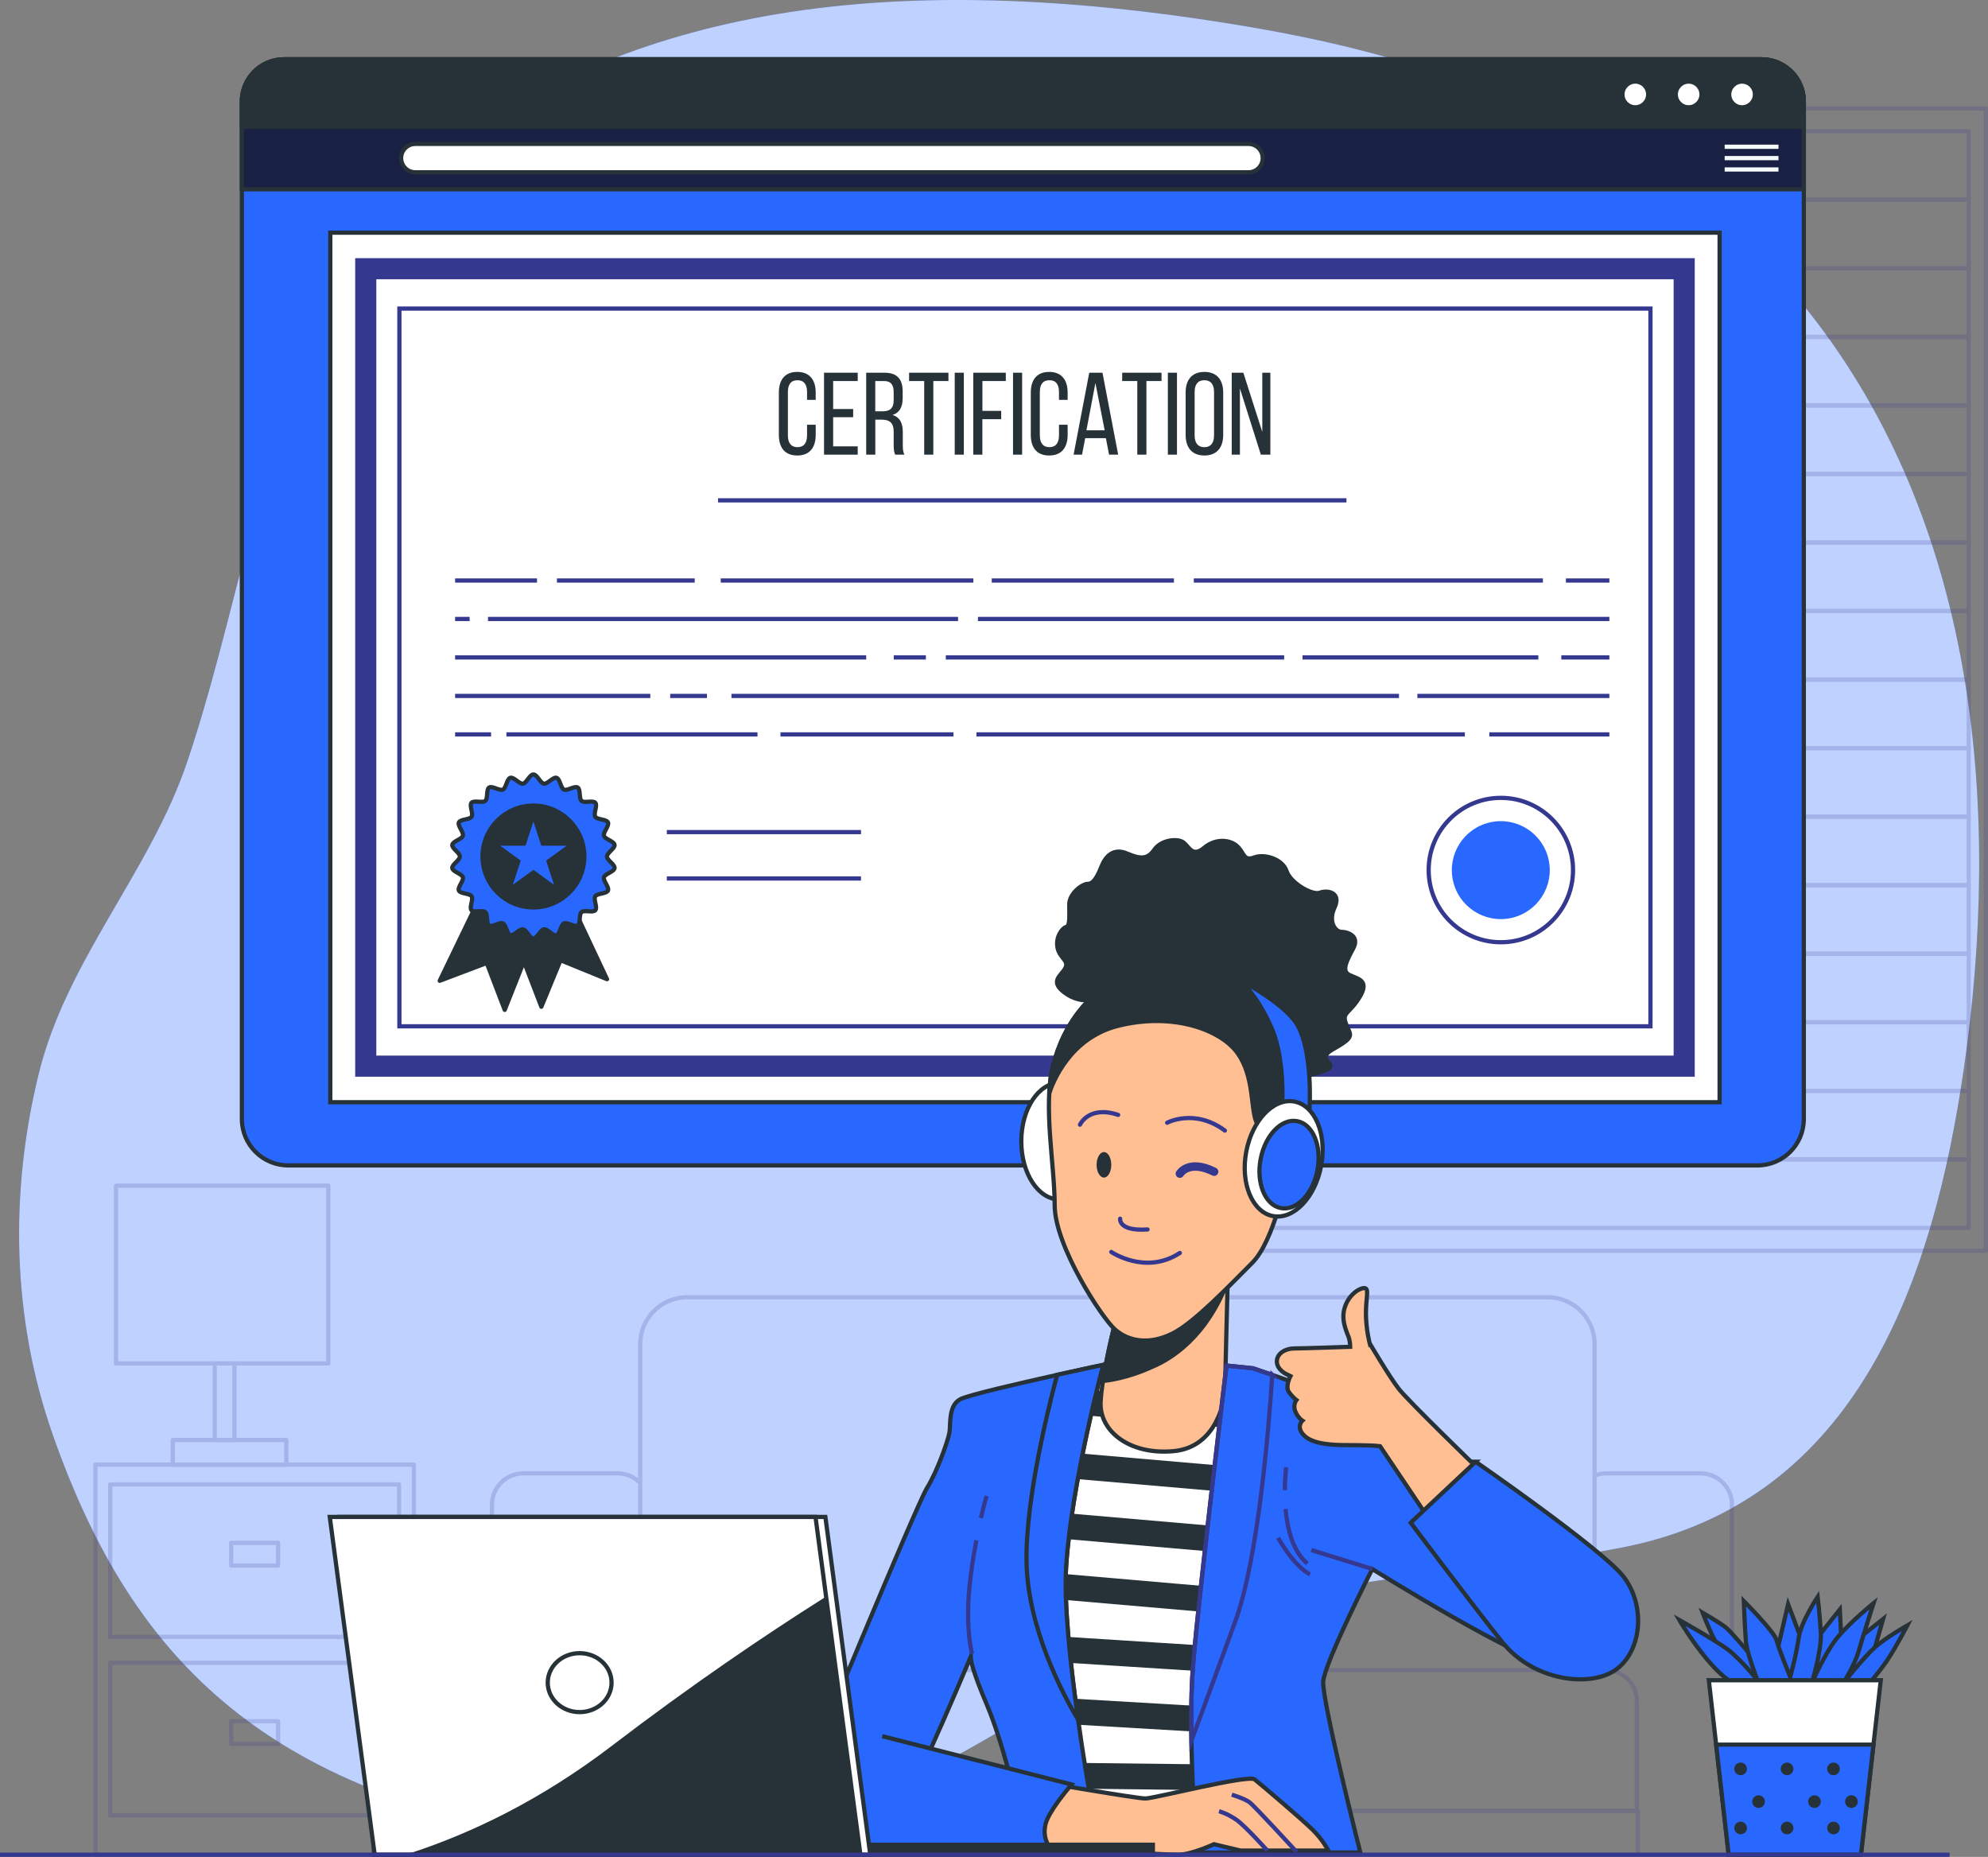 <?xml version="1.0" encoding="UTF-8"?>
<svg xmlns="http://www.w3.org/2000/svg" viewBox="0 0 470.93 439.82">
  <rect x="0" y="0" width="470.93" height="439.82" fill="#808080" stroke="none"/>
  <defs>
    <style>
      .cls-1, .cls-2, .cls-3, .cls-4, .cls-5, .cls-6, .cls-7, .cls-8 {
        stroke: #263238;
      }

      .cls-1, .cls-9, .cls-10, .cls-7, .cls-11, .cls-8 {
        stroke-linejoin: round;
      }

      .cls-1, .cls-9, .cls-7, .cls-11, .cls-8 {
        stroke-linecap: round;
      }

      .cls-1, .cls-4 {
        fill: #ffbf93;
      }

      .cls-2, .cls-3, .cls-12, .cls-4, .cls-5, .cls-6, .cls-13, .cls-14 {
        stroke-miterlimit: 10;
      }

      .cls-2, .cls-7, .cls-15 {
        fill: #fff;
      }

      .cls-3, .cls-16, .cls-8 {
        fill: #263238;
      }

      .cls-12 {
        stroke: #f5fafb;
      }

      .cls-12, .cls-9, .cls-10, .cls-11, .cls-13, .cls-14 {
        fill: none;
      }

      .cls-9 {
        stroke-width: 2px;
      }

      .cls-9, .cls-10, .cls-11, .cls-13, .cls-14 {
        stroke: #35388f;
      }

      .cls-17 {
        opacity: .2;
      }

      .cls-5, .cls-18 {
        fill: #2968ff;
      }

      .cls-6 {
        fill: #182143;
      }

      .cls-16, .cls-15, .cls-18 {
        stroke-width: 0px;
      }

      .cls-15 {
        opacity: .7;
      }

      .cls-14 {
        stroke-width: 5px;
      }
    </style>
  </defs>
  <g id="Background_Simple" data-name="Background Simple">
    <g>
      <path class="cls-18" d="m430.53,76.52c-11.34-14.98-25.46-27.97-42.67-38.17-27.57-16.33-58.66-26.23-90.12-31.67-99.55-17.23-154.11.96-195.28,30.63-27.26,19.66-35.83,61.48-43.88,91.9-4.52,17.07-8.54,34.31-14.17,51.07-8.73,26.01-28.56,47.05-35.17,73.81-7,28.29-6.44,58.09,3.25,85.71,19.14,54.56,51.69,86.15,126.35,96.68,39.98,5.64,72.15-10.88,105.34-30.78,20.46-12.27,41.68-23.31,65.15-28.31,24.8-5.28,50.31-6.01,75.18-10.9,55.63-10.95,73.48-63.6,80.71-113.47,8.75-60.38,3.27-126.37-34.68-176.5Z"/>
      <path class="cls-15" d="m430.53,76.52c-11.34-14.98-25.46-27.97-42.67-38.17-27.57-16.33-58.66-26.23-90.12-31.67-99.55-17.23-154.11.96-195.28,30.63-27.26,19.66-35.83,61.48-43.88,91.9-4.52,17.07-8.54,34.31-14.17,51.07-8.73,26.01-28.56,47.05-35.17,73.81-7,28.29-6.44,58.09,3.25,85.71,19.14,54.56,51.69,86.15,126.35,96.68,39.98,5.64,72.15-10.88,105.34-30.78,20.46-12.27,41.68-23.31,65.15-28.31,24.8-5.28,50.31-6.01,75.18-10.9,55.63-10.95,73.48-63.6,80.71-113.47,8.75-60.38,3.27-126.37-34.68-176.5Z"/>
    </g>
  </g>
  <g id="Window">
    <g class="cls-17">
      <polygon class="cls-10" points="466.37 31.09 275.61 31.09 268.84 47.32 466.37 47.32 466.37 31.09"/>
      <polygon class="cls-10" points="466.37 47.32 275.61 47.32 268.84 63.56 466.37 63.56 466.37 47.32"/>
      <polygon class="cls-10" points="466.37 63.56 275.61 63.56 268.84 79.79 466.37 79.79 466.37 63.56"/>
      <polygon class="cls-10" points="466.37 79.79 275.61 79.79 268.84 96.03 466.37 96.03 466.37 79.79"/>
      <polygon class="cls-10" points="466.37 96.03 275.61 96.03 268.84 112.26 466.37 112.26 466.37 96.03"/>
      <polygon class="cls-10" points="466.37 112.26 275.61 112.26 268.84 128.5 466.37 128.5 466.37 112.26"/>
      <polygon class="cls-10" points="466.37 128.5 275.61 128.5 268.84 144.73 466.37 144.73 466.37 128.5"/>
      <polygon class="cls-10" points="466.37 144.73 275.61 144.73 268.84 160.97 466.37 160.97 466.37 144.73"/>
      <polygon class="cls-10" points="466.37 160.97 275.61 160.97 268.84 177.2 466.37 177.2 466.37 160.97"/>
      <polygon class="cls-10" points="466.37 177.2 275.61 177.2 268.84 193.44 466.37 193.44 466.37 177.2"/>
      <polygon class="cls-10" points="466.37 193.44 275.61 193.44 268.84 209.67 466.37 209.67 466.37 193.44"/>
      <polygon class="cls-10" points="466.37 209.67 275.61 209.67 268.84 225.91 466.37 225.91 466.37 209.67"/>
      <polygon class="cls-10" points="466.37 225.91 275.61 225.91 268.84 242.14 466.37 242.14 466.37 225.91"/>
      <polygon class="cls-10" points="466.37 242.14 275.61 242.14 268.84 258.38 466.37 258.38 466.37 242.14"/>
      <polygon class="cls-10" points="466.37 258.38 275.61 258.38 268.84 274.61 466.37 274.61 466.37 258.38"/>
      <polygon class="cls-10" points="466.37 274.61 275.61 274.61 268.84 290.85 466.37 290.85 466.37 274.61"/>
      <rect class="cls-10" x="266.82" y="25.68" width="203.61" height="270.58"/>
    </g>
  </g>
  <g id="Lamp">
    <g class="cls-17">
      <g>
        <rect class="cls-10" x="26.12" y="393.85" width="68.42" height="36.11"/>
        <rect class="cls-10" x="54.77" y="407.68" width="11.11" height="5.38"/>
      </g>
      <g>
        <rect class="cls-10" x="22.61" y="346.92" width="75.43" height="92.39"/>
        <g>
          <rect class="cls-10" x="26.12" y="351.6" width="68.42" height="36.11"/>
          <rect class="cls-10" x="54.77" y="365.43" width="11.11" height="5.38"/>
        </g>
        <g>
          <rect class="cls-10" x="40.93" y="341.07" width="26.9" height="5.85"/>
          <rect class="cls-10" x="50.87" y="322.95" width="4.68" height="18.13"/>
          <rect class="cls-10" x="27.48" y="280.84" width="50.29" height="42.1"/>
        </g>
      </g>
    </g>
  </g>
  <g id="Couch">
    <g class="cls-17">
      <path class="cls-10" d="m377.73,395.57v-77.2c0-6.13-4.96-11.1-11.1-11.1h-101.42v89.07"/>
      <path class="cls-10" d="m266.07,307.27h-103.32c-6.12,0-11.09,4.96-11.09,11.1v77.2"/>
      <path class="cls-10" d="m387.75,402.95v25.96h-122.5v-33.34h115.12c4.07,0,7.38,3.3,7.38,7.38Z"/>
      <path class="cls-10" d="m266.2,395.57h-117.18c-4.07,0-7.38,3.3-7.38,7.38v25.96h124.56"/>
      <polyline class="cls-10" points="141.64 439.82 141.64 428.91 387.96 428.91 387.96 439.82"/>
      <path class="cls-10" d="m151.66,351.27c-1.35-1.41-3.27-2.29-5.37-2.29h-22.31c-4.11,0-7.44,3.32-7.44,7.43v82.87"/>
      <path class="cls-10" d="m410.27,438.75v-82.34c0-4.11-3.33-7.43-7.43-7.43h-22.31c-.99,0-1.93.19-2.79.55"/>
    </g>
  </g>
  <g id="Certification">
    <g>
      <g>
        <path class="cls-5" d="m427.3,24.04v241.01c0,6.07-4.92,10.99-10.99,10.99H68.29c-6.07,0-10.99-4.92-10.99-10.99V24.04c0-5.52,4.48-10,10-10h350c5.52,0,10,4.48,10,10Z"/>
        <g>
          <path class="cls-6" d="m427.3,24.04v20.8H57.3v-20.8c0-5.52,4.48-10,10-10h350c5.52,0,10,4.48,10,10Z"/>
          <path class="cls-2" d="m295.76,40.81H98.38c-1.85,0-3.36-1.5-3.36-3.36h0c0-1.85,1.5-3.36,3.36-3.36h197.38c1.85,0,3.36,1.5,3.36,3.36h0c0,1.85-1.5,3.36-3.36,3.36Z"/>
          <line class="cls-12" x1="408.55" y1="34.76" x2="421.3" y2="34.76"/>
          <line class="cls-12" x1="408.55" y1="37.45" x2="421.3" y2="37.45"/>
          <line class="cls-12" x1="408.55" y1="40.14" x2="421.3" y2="40.14"/>
        </g>
        <path class="cls-3" d="m427.3,24.04v6H57.3v-6c0-5.52,4.48-10,10-10h350c5.52,0,10,4.48,10,10Z"/>
        <path class="cls-2" d="m390.43,22.37c0-1.69-1.37-3.05-3.05-3.05s-3.05,1.37-3.05,3.05,1.37,3.05,3.05,3.05,3.05-1.37,3.05-3.05Z"/>
        <path class="cls-2" d="m403.07,22.37c0-1.69-1.37-3.05-3.05-3.05s-3.05,1.37-3.05,3.05,1.37,3.05,3.05,3.05,3.05-1.37,3.05-3.05Z"/>
        <path class="cls-2" d="m415.72,22.37c0-1.69-1.37-3.05-3.05-3.05s-3.05,1.37-3.05,3.05,1.37,3.05,3.05,3.05,3.05-1.37,3.05-3.05Z"/>
      </g>
      <g>
        <rect class="cls-2" x="78.24" y="55.11" width="329.11" height="205.96"/>
        <rect class="cls-14" x="86.64" y="63.65" width="312.32" height="188.88"/>
        <rect class="cls-13" x="94.61" y="73.09" width="296.36" height="170"/>
        <g>
          <path class="cls-16" d="m193.23,92.97v1.75h-2.05v-1.86c0-1.75-.69-2.8-2.27-2.8s-2.27,1.05-2.27,2.8v10.26c0,1.75.72,2.8,2.27,2.8s2.27-1.05,2.27-2.8v-2.52h2.05v2.41c0,2.94-1.39,4.88-4.38,4.88s-4.35-1.94-4.35-4.88v-10.04c0-2.94,1.39-4.88,4.35-4.88s4.38,1.94,4.38,4.88Z"/>
          <path class="cls-16" d="m202.1,96.88v1.94h-4.74v6.9h5.82v1.97h-7.98v-19.41h7.98v1.97h-5.82v6.63h4.74Z"/>
          <path class="cls-16" d="m209.5,88.28c3.05,0,4.33,1.55,4.33,4.44v1.58c0,2.13-.75,3.47-2.41,3.99,1.77.53,2.44,1.97,2.44,4.05v3.02c0,.86.03,1.66.39,2.33h-2.19c-.25-.55-.36-1.05-.36-2.36v-3.05c0-2.19-1.03-2.88-2.83-2.88h-1.52v8.29h-2.16v-19.41h4.33Zm-.55,9.15c1.72,0,2.75-.55,2.75-2.66v-1.86c0-1.75-.64-2.66-2.25-2.66h-2.11v7.18h1.61Z"/>
          <path class="cls-16" d="m218.93,107.69v-17.44h-3.58v-1.97h9.32v1.97h-3.58v17.44h-2.16Z"/>
          <path class="cls-16" d="m228.32,88.28v19.41h-2.16v-19.41h2.16Z"/>
          <path class="cls-16" d="m237.17,97.32v1.97h-4.46v8.4h-2.16v-19.41h7.71v1.97h-5.54v7.07h4.46Z"/>
          <path class="cls-16" d="m242.13,88.28v19.41h-2.16v-19.41h2.16Z"/>
          <path class="cls-16" d="m252.91,92.97v1.75h-2.05v-1.86c0-1.75-.69-2.8-2.27-2.8s-2.27,1.05-2.27,2.8v10.26c0,1.75.72,2.8,2.27,2.8s2.27-1.05,2.27-2.8v-2.52h2.05v2.41c0,2.94-1.39,4.88-4.38,4.88s-4.35-1.94-4.35-4.88v-10.04c0-2.94,1.39-4.88,4.35-4.88s4.38,1.94,4.38,4.88Z"/>
          <path class="cls-16" d="m257.07,103.78l-.75,3.91h-2l3.71-19.41h3.13l3.72,19.41h-2.16l-.75-3.91h-4.91Zm.28-1.86h4.33l-2.19-11.2-2.13,11.2Z"/>
          <path class="cls-16" d="m269.41,107.69v-17.44h-3.58v-1.97h9.32v1.97h-3.58v17.44h-2.16Z"/>
          <path class="cls-16" d="m278.81,88.28v19.41h-2.16v-19.41h2.16Z"/>
          <path class="cls-16" d="m280.86,92.97c0-2.97,1.47-4.88,4.44-4.88s4.46,1.91,4.46,4.88v10.04c0,2.94-1.47,4.88-4.46,4.88s-4.44-1.94-4.44-4.88v-10.04Zm2.13,10.15c0,1.77.75,2.8,2.3,2.8s2.3-1.03,2.3-2.8v-10.26c0-1.75-.72-2.8-2.3-2.8s-2.3,1.05-2.3,2.8v10.26Z"/>
          <path class="cls-16" d="m293.72,107.69h-1.94v-19.41h2.75l4.49,14.03v-14.03h1.91v19.41h-2.25l-4.96-15.69v15.69Z"/>
        </g>
        <line class="cls-13" x1="170.09" y1="118.51" x2="318.96" y2="118.51"/>
        <g>
          <line class="cls-13" x1="370.94" y1="137.5" x2="381.24" y2="137.5"/>
          <line class="cls-13" x1="282.8" y1="137.5" x2="365.5" y2="137.5"/>
          <line class="cls-13" x1="234.93" y1="137.5" x2="278.09" y2="137.5"/>
          <line class="cls-13" x1="170.73" y1="137.5" x2="230.58" y2="137.5"/>
          <line class="cls-13" x1="131.93" y1="137.5" x2="164.57" y2="137.5"/>
          <line class="cls-13" x1="107.81" y1="137.5" x2="127.21" y2="137.5"/>
          <line class="cls-13" x1="231.66" y1="146.61" x2="381.24" y2="146.61"/>
          <line class="cls-13" x1="115.6" y1="146.61" x2="226.95" y2="146.61"/>
          <line class="cls-13" x1="107.81" y1="146.61" x2="111.25" y2="146.61"/>
          <line class="cls-13" x1="369.85" y1="155.72" x2="381.24" y2="155.72"/>
          <line class="cls-13" x1="308.55" y1="155.72" x2="364.41" y2="155.72"/>
          <line class="cls-13" x1="224.05" y1="155.72" x2="304.2" y2="155.72"/>
          <line class="cls-13" x1="211.72" y1="155.72" x2="219.33" y2="155.72"/>
          <line class="cls-13" x1="107.81" y1="155.72" x2="205.19" y2="155.72"/>
          <line class="cls-13" x1="335.76" y1="164.84" x2="381.24" y2="164.84"/>
          <line class="cls-13" x1="173.27" y1="164.84" x2="331.4" y2="164.84"/>
          <line class="cls-13" x1="158.76" y1="164.84" x2="167.47" y2="164.84"/>
          <line class="cls-13" x1="107.81" y1="164.84" x2="154.05" y2="164.84"/>
          <line class="cls-13" x1="352.8" y1="173.95" x2="381.24" y2="173.95"/>
          <line class="cls-13" x1="231.3" y1="173.95" x2="347" y2="173.95"/>
          <line class="cls-13" x1="184.88" y1="173.95" x2="225.86" y2="173.95"/>
          <line class="cls-13" x1="119.96" y1="173.95" x2="179.44" y2="173.95"/>
          <line class="cls-13" x1="107.81" y1="173.95" x2="116.33" y2="173.95"/>
        </g>
        <g>
          <polygon class="cls-8" points="118.85 214.09 128.24 238.46 132.78 227.44 143.8 231.93 133.03 209.05 118.85 214.09"/>
          <polygon class="cls-8" points="115.51 208.79 104.16 232.31 115.3 228.09 119.56 239.2 128.88 215.69 115.51 208.79"/>
          <path class="cls-5" d="m143.78,202.87c0-.89,1.93-1.91,1.8-2.76-.13-.88-2.26-1.31-2.51-2.15-.25-.85,1.31-2.37.95-3.16-.37-.8-2.54-.61-3.01-1.35-.48-.74.59-2.64.02-3.3-.57-.66-2.61.13-3.27-.45-.66-.57-.17-2.7-.91-3.17-.73-.47-2.46.86-3.26.49-.79-.36-.92-2.54-1.76-2.79-.83-.24-2.11,1.52-2.99,1.39-.86-.12-1.59-2.18-2.48-2.18s-1.62,2.05-2.48,2.18c-.88.12-2.16-1.64-2.99-1.39-.85.25-.97,2.43-1.76,2.79-.8.37-2.53-.96-3.26-.49-.74.48-.24,2.6-.91,3.17-.66.57-2.69-.22-3.27.45-.57.66.5,2.56.02,3.3-.47.73-2.64.55-3.01,1.35-.36.79,1.2,2.31.95,3.16-.24.83-2.38,1.27-2.51,2.15-.12.86,1.8,1.87,1.8,2.76s-1.93,1.91-1.8,2.76c.13.88,2.26,1.31,2.51,2.15.25.85-1.31,2.37-.95,3.16.37.8,2.54.61,3.01,1.35.48.74-.59,2.64-.02,3.3.57.66,2.61-.13,3.27.45.66.57.17,2.7.91,3.17.73.47,2.46-.86,3.26-.49.79.36.92,2.54,1.76,2.79.83.24,2.11-1.52,2.99-1.39.86.12,1.59,2.18,2.48,2.18s1.62-2.05,2.48-2.18c.88-.13,2.16,1.64,2.99,1.39.85-.25.97-2.43,1.76-2.79.8-.37,2.53.96,3.26.49.74-.48.24-2.6.91-3.17.66-.57,2.69.22,3.27-.45.57-.66-.5-2.56-.02-3.3.47-.73,2.64-.55,3.01-1.35.36-.79-1.2-2.31-.95-3.16.24-.83,2.38-1.27,2.51-2.15.12-.86-1.8-1.87-1.8-2.76Z"/>
          <circle class="cls-8" cx="126.36" cy="202.87" r="12.06"/>
          <polygon class="cls-18" points="126.36 194.58 128.22 200.31 134.24 200.31 129.37 203.84 131.23 209.57 126.36 206.03 121.49 209.57 123.35 203.84 118.49 200.31 124.5 200.31 126.36 194.58"/>
        </g>
        <line class="cls-13" x1="157.96" y1="197.09" x2="203.96" y2="197.09"/>
        <line class="cls-13" x1="157.96" y1="208.08" x2="203.96" y2="208.08"/>
        <circle class="cls-13" cx="355.53" cy="206.08" r="17.1"/>
        <circle class="cls-18" cx="355.53" cy="206.08" r="11.6" transform="translate(-35.86 80.83) rotate(-12.35)"/>
      </g>
    </g>
  </g>
  <g id="Plant">
    <g>
      <g>
        <path class="cls-5" d="m411.83,398.48s-3.5-6-5.25-9.25-3.25-7.25-3.25-7.25c0,0,4.25,2.5,5.5,3.5s6.5,7.25,6.5,7.25l1.5-1.75-1.75-5.75,5.75,6.5,2.75-11.75,4.25,11.25,8-10,.5,10,9.75-7.75-3.5,12.25-3.75,5.25h-26.75l-.25-2.5Z"/>
        <path class="cls-5" d="m410.33,398.48s-2.25-1-6-5.5-6.5-9.25-6.5-9.25c0,0,8.5,4.75,11.5,7s7,7.25,7,7.25c0,0-2.5-6.25-2.75-9.25s-.5-9.5-.5-9.5c0,0,7.25,7.25,7.75,9.25s3.25,8.75,3.25,8.75c0,0,1.5-5.5,2-9.25s4.5-9.75,4.5-9.75c0,0,.5,4.25.75,8.5s-2.25,12.25-2.25,12.25c0,0,3.25-7.75,6.5-11.5s8.25-7.75,8.25-7.75c0,0-2.5,7.75-3.5,11.25s-3.75,7.75-3.75,7.75c0,0,5-6.25,7.5-8.5s7.75-5.25,7.75-5.25c0,0-2.75,5.25-4.75,8.25s-6,7.5-6,7.5h-30.75v-2.25Z"/>
      </g>
      <polygon class="cls-2" points="445.53 397.98 443.8 413.23 440.83 439.31 409.5 439.31 406.53 413.23 404.8 397.98 445.53 397.98"/>
      <polygon class="cls-5" points="443.8 413.23 440.83 439.31 409.5 439.31 406.53 413.23 443.8 413.23"/>
      <circle class="cls-16" cx="412.33" cy="418.98" r="1.5"/>
      <circle class="cls-16" cx="423.33" cy="418.98" r="1.5"/>
      <circle class="cls-16" cx="416.58" cy="426.73" r="1.5"/>
      <circle class="cls-16" cx="429.83" cy="426.73" r="1.5"/>
      <circle class="cls-16" cx="438.58" cy="426.73" r="1.5"/>
      <circle class="cls-16" cx="434.33" cy="418.98" r="1.5"/>
      <circle class="cls-16" cx="412.33" cy="432.98" r="1.5"/>
      <circle class="cls-16" cx="423.33" cy="432.98" r="1.5"/>
      <circle class="cls-16" cx="434.33" cy="432.98" r="1.5"/>
    </g>
  </g>
  <g id="Character">
    <g>
      <path class="cls-7" d="m260,270.32c-.02,7.62-4.08,13.79-9.07,13.78-4.99-.01-9.02-6.2-9-13.82s4.08-13.79,9.07-13.78c4.99.01,9.02,6.2,9,13.82Z"/>
      <path class="cls-8" d="m262.33,235.78s-4.87,2.78-9.51-.23c-4.64-3.02-1.39-4.41-.46-6.26.93-1.86-1.39-2.32-1.86-4.87s1.16-4.64,2.09-4.87c.93-.23.7-2.78.7-5.33s3.02-4.87,4.41-4.87,2.32-1.86,3.25-4.17c.93-2.32,2.78-4.41,6.03-3.02,3.25,1.39,4.87,1.39,6.49-.93,1.62-2.32,5.57-2.78,6.96-1.62,1.39,1.16,2.09,3.48,4.87,1.16,2.78-2.32,6.26-1.86,7.89-.23,1.62,1.62,1.39,3.48,3.94,2.55s6.73.46,7.65,3.25,6.03,5.8,7.89,5.1c1.86-.7,5.1,0,3.48,3.48-1.62,3.48.23,5.8,1.62,5.8s4.41.93,2.78,3.94c-1.62,3.02-2.78,5.33-.93,6.26,1.86.93,4.87,1.16,2.55,5.1-2.32,3.94-4.18,3.71-3.48,6.03.7,2.32,2.09,3.02,0,4.64-2.09,1.62-4.64,2.32-4.64,3.71s2.78,2.09-.46,3.25c-3.25,1.16-5.8,1.39-5.8,1.39,0,0-4.64-12.52-17.86-16.7-13.22-4.18-20.87-3.71-23.89-2.09s-3.71-.46-3.71-.46Z"/>
      <path class="cls-2" d="m267,320.81l-16.95,7.85s-8.79,48.66-8.16,62.16c.63,13.5,8.16,47.09,8.16,47.09h40.81s-6.28-41.12-3.14-55.88c3.14-14.75,10.67-55.25,10.67-55.25,0,0-12.56-3.45-16.32-4.08-3.77-.63-15.07-1.88-15.07-1.88Z"/>
      <path class="cls-16" d="m247.5,343.54l46.97,4.06c-.37,1.96-.76,3.99-1.15,6.03l-46.8-4.05c.33-2.1.66-4.13.98-6.05Zm40.22,38.48c.36-1.7.78-3.74,1.24-6.02l-45.66-3.95c-.26,2.1-.49,4.14-.69,6.07l45.12,3.9s0,0,0,0Zm4.03-20.22l-46.49-4.02c-.3,2.01-.59,4.04-.88,6.05l46.2,3.99c.38-1.95.78-3.98,1.17-6.03Zm-49.85,25.23c-.06,1.45-.07,2.72-.02,3.77.03.73.09,1.52.16,2.35l44.82,2.85c-.04-2.14-.03-4.2.04-6.12l-45-2.86Zm8.42-58.51l-.28.13s-.4,2.24-1.03,5.89l47.16,4.08c.43-2.26.81-4.31,1.13-6.03l-46.98-4.06Zm38.03,89.42l-42.53-.49c.4,2.11.81,4.17,1.2,6.12l42,.48c-.23-1.93-.45-3.98-.67-6.11Zm-44.27-10.08l43.57,2.56c-.17-2.04-.32-4.1-.45-6.14l-44.12-2.59c.3,1.99.63,4.06.99,6.18Z"/>
      <g>
        <path class="cls-4" d="m264.49,312.02s-3.45,13.18-3.77,20.09c-.31,6.91,6.91,12.56,17.27,11.61,10.36-.94,12.24-12.24,12.24-15.07s.63-26.68.63-26.68c0,0-5.02,4.39-10.99,8.16-5.96,3.77-15.38,1.88-15.38,1.88Z"/>
        <path class="cls-3" d="m273.9,323.32c9.81-4.7,14.7-13.92,16.91-19.79.03-.98.04-1.56.04-1.56,0,0-5.02,4.39-10.99,8.16-5.96,3.77-15.38,1.88-15.38,1.88,0,0-2.16,8.24-3.22,15.1,3.58-.42,7.83-1.5,12.63-3.8Z"/>
      </g>
      <g>
        <path class="cls-1" d="m307.52,261.62s-.4-13.92-5.57-21.88c-5.17-7.96-16.07-12.84-28.24-10.74-15.09,2.6-21.88,13.92-24.27,23.47-2.39,9.55.4,23.47.4,33.02s11.14,26.65,14.32,29.44,8.1,3.71,13.7.87c5.15-2.61,13.62-11.53,18.79-16.7s8.25-20.54,9.05-24.12c.8-3.58,1.82-13.35,1.82-13.35Z"/>
        <path class="cls-11" d="m265.34,288.66s-.46,3.02,6.49,2.55"/>
        <path class="cls-11" d="m263.25,296.54s8.12,5.57,16.24.23"/>
        <path class="cls-9" d="m279.49,277.99s2.09-3.48,8.12-.46"/>
        <path class="cls-16" d="m263.25,275.9c0,1.67-.78,3.02-1.74,3.02s-1.74-1.35-1.74-3.02.78-3.02,1.74-3.02,1.74,1.35,1.74,3.02Z"/>
        <path class="cls-11" d="m255.83,266.39s2.09-4.64,9.05-2.32"/>
        <path class="cls-11" d="m276.48,265.93s6.49-3.48,13.68,1.86"/>
        <path class="cls-8" d="m273.71,229c-15.09,2.6-21.88,13.92-24.27,23.47-.5,1.99-.76,4.17-.88,6.46.78-2.43,4.83-13.09,16.32-15.96,12.99-3.25,24.35.93,28.3,6.49,3.94,5.57,3.02,12.76,4.41,16.24.88,2.21,5.31,5.53,8.43,7.67.73-4.27,1.51-11.74,1.51-11.74,0,0-.4-13.92-5.57-21.88-5.17-7.96-16.07-12.84-28.24-10.74Z"/>
      </g>
      <path class="cls-5" d="m303.61,264.07s1.16-12.29-2.32-20.41c-3.48-8.12-7.65-11.6-7.65-11.6,0,0,9.74,5.1,13.22,9.97,3.48,4.87,3.94,16.7,3.02,24.82l-7.19-1.16.93-1.62Z"/>
      <path class="cls-7" d="m312.96,276.13c-1.4,7.49-6.51,12.82-11.41,11.91-4.9-.92-7.74-7.73-6.34-15.22s6.51-12.82,11.41-11.91c4.9.92,7.74,7.73,6.35,15.22Z"/>
      <path class="cls-5" d="m312.09,277.11c-1.06,5.68-4.94,9.73-8.66,9.03-3.72-.69-5.87-5.87-4.81-11.55,1.06-5.68,4.94-9.73,8.66-9.03,3.72.69,5.87,5.87,4.81,11.55Z"/>
      <g>
        <path class="cls-5" d="m255.38,407.3c2.34,16.6,5.22,31.48,5.22,31.48h-17.15s-4.39-22.6-9.73-35.15c-3.04-7.14-3.73-10.02-3.78-11.17-2.34,5.56-16.85,39.84-19.45,40.99-2.83,1.26-13.19-.94-16.96-2.2-3.76-1.26-4.07-6.59-3.45-8.78.63-2.2,26.99-65.93,29.5-70,2.51-4.08,5.02-11.31,5.34-13.19.31-1.88-.31-6.28,2.51-7.84,1.71-.95,13.73-3.73,22.98-5.79,6.06-1.34,10.93-2.37,10.93-2.37,0,0-7.54,27.94-8.79,47.72-.56,8.77.96,23.09,2.83,36.31t0,0Z"/>
        <path class="cls-5" d="m255.38,407.3c-2.16-3.56-10.92-18.8-12.09-34.67-1.05-14.24,4.63-37.61,7.13-46.99,6.06-1.34,10.93-2.37,10.93-2.37,0,0-7.54,27.94-8.79,47.72-.56,8.77.96,23.09,2.83,36.31Z"/>
        <path class="cls-13" d="m232.36,359.56c.78-3.39,1.36-5.22,1.36-5.22"/>
        <path class="cls-13" d="m230.27,391.7s-1.88-6.59-.31-18.52c.41-3.15.87-5.94,1.32-8.35"/>
      </g>
      <g>
        <path class="cls-5" d="m368.39,394.45c-7.22-.32-43.32-22.81-43.32-22.81,0,0-11.31,22.17-11.62,26.67-.31,4.5,8.79,40.48,8.79,40.48h-38.61s-1.18-12.62-1.41-26.47c-.11-6.39-.03-13.04.47-18.83,1.57-18.31,7.84-70.04,7.84-70.04l6.28.64s1.79.6,4.57,1.56c7.43,2.59,21.99,7.87,28.39,11.61,8.78,5.14,21.03,13.5,27,17.36,5.96,3.85,20.09,12.53,22.92,24.1,2.83,11.56-4.08,16.06-11.31,15.74Z"/>
        <path class="cls-13" d="m301.39,325.65c-.85,12.87-3.35,43.5-8.74,58.31-5.16,14.17-8.86,24.16-10.42,28.36-.11-6.39-.03-13.04.47-18.83,1.57-18.31,7.84-70.04,7.84-70.04l6.28.64s1.79.6,4.57,1.56Z"/>
        <line class="cls-13" x1="325.07" y1="371.63" x2="310.63" y2="367.14"/>
        <path class="cls-13" d="m304.53,357.41c.43,4.75,1.73,10.04,5.16,12.94"/>
        <path class="cls-13" d="m304.67,347.54s-.3,2.26-.31,5.42"/>
        <path class="cls-13" d="m302.78,364.24s3.45,6.43,7.53,8.68"/>
      </g>
      <path class="cls-4" d="m324.47,318.23s-.9-3.35-.9-7.21.9-6.05-.51-5.92-3.86,1.93-4.63,5.02.9,5.92,1.16,6.95c.26,1.03.26,1.93.26,1.93,0,0-11.2.39-13.26.39s-4.12,1.16-4.12,3.09,2.19,2.96,2.19,2.96l1.03.51s-1.29,2.45-.39,3.73c.9,1.29,1.8,1.93,1.8,1.93,0,0-.9,1.16-.26,2.7s1.67,2.19,1.67,2.19c0,0-1.67,1.54.51,3.6,2.19,2.06,6.95,2.19,10.3,2.19s6.18.13,6.18.13l1.42.13,11.84,17.63,11.2-12.49s-16.48-15.96-18.66-18.79c-2.19-2.83-6.82-10.68-6.82-10.68Z"/>
      <path class="cls-5" d="m349.56,346.23l-15.38,14.44s14.13,18.84,21.66,28.25,21.35,10.99,27.31,6.28c5.96-4.71,6.59-15.38,1.26-21.97-5.34-6.59-34.85-27-34.85-27Z"/>
      <g>
        <path class="cls-4" d="m246.63,422.08s22.58,3.91,24.69,3.91,24.39-5.72,25.89-4.52c1.51,1.2,11.44,9.63,13.85,12.04,2.41,2.41,3.61,4.82,3.61,4.82h-20.78l-6.32-1.51s-5.36,2.48-8.37,2.48-13.08-.58-13.08-.58l-17.74-.29s-5.97-10.04-1.76-16.36Z"/>
        <path class="cls-13" d="m300.22,438.34s-5.12-5.72-7.23-7.23c-2.11-1.51-4.22-2.11-4.22-2.11"/>
        <path class="cls-13" d="m307.15,438.64s-9.94-10.84-11.14-11.74c-1.2-.9-4.22-1.81-4.22-1.81"/>
        <path class="cls-5" d="m197.25,411.84s-9.03,7.23-10.54,12.04c-1.51,4.82.6,10.54,5.42,12.34,4.82,1.81,58.58,2.79,58.58,2.79-.88.41-4.82-3.28-2.58-8.21,1.52-3.33,5.72-8.13,5.72-8.13l-44.86-11.44"/>
      </g>
    </g>
  </g>
  <g id="Device">
    <g>
      <rect class="cls-3" x="88.6" y="436.94" width="184.5" height="2.37"/>
      <g>
        <polygon class="cls-2" points="206.16 439.31 91.1 439.31 80.46 359.3 195.52 359.3 206.16 439.31"/>
        <polygon class="cls-2" points="203.82 439.31 88.76 439.31 78.12 359.3 193.18 359.3 203.82 439.31"/>
        <path class="cls-3" d="m97.66,439.31h105.81l-8.03-60.4c-14.17,8.96-31.42,20.65-50.21,35.01-16.94,12.94-33.38,20.73-47.57,25.39Z"/>
        <ellipse class="cls-2" cx="137.31" cy="398.55" rx="7.56" ry="6.98"/>
      </g>
    </g>
    <line class="cls-13" y1="439.31" x2="461.83" y2="439.31"/>
  </g>
</svg>